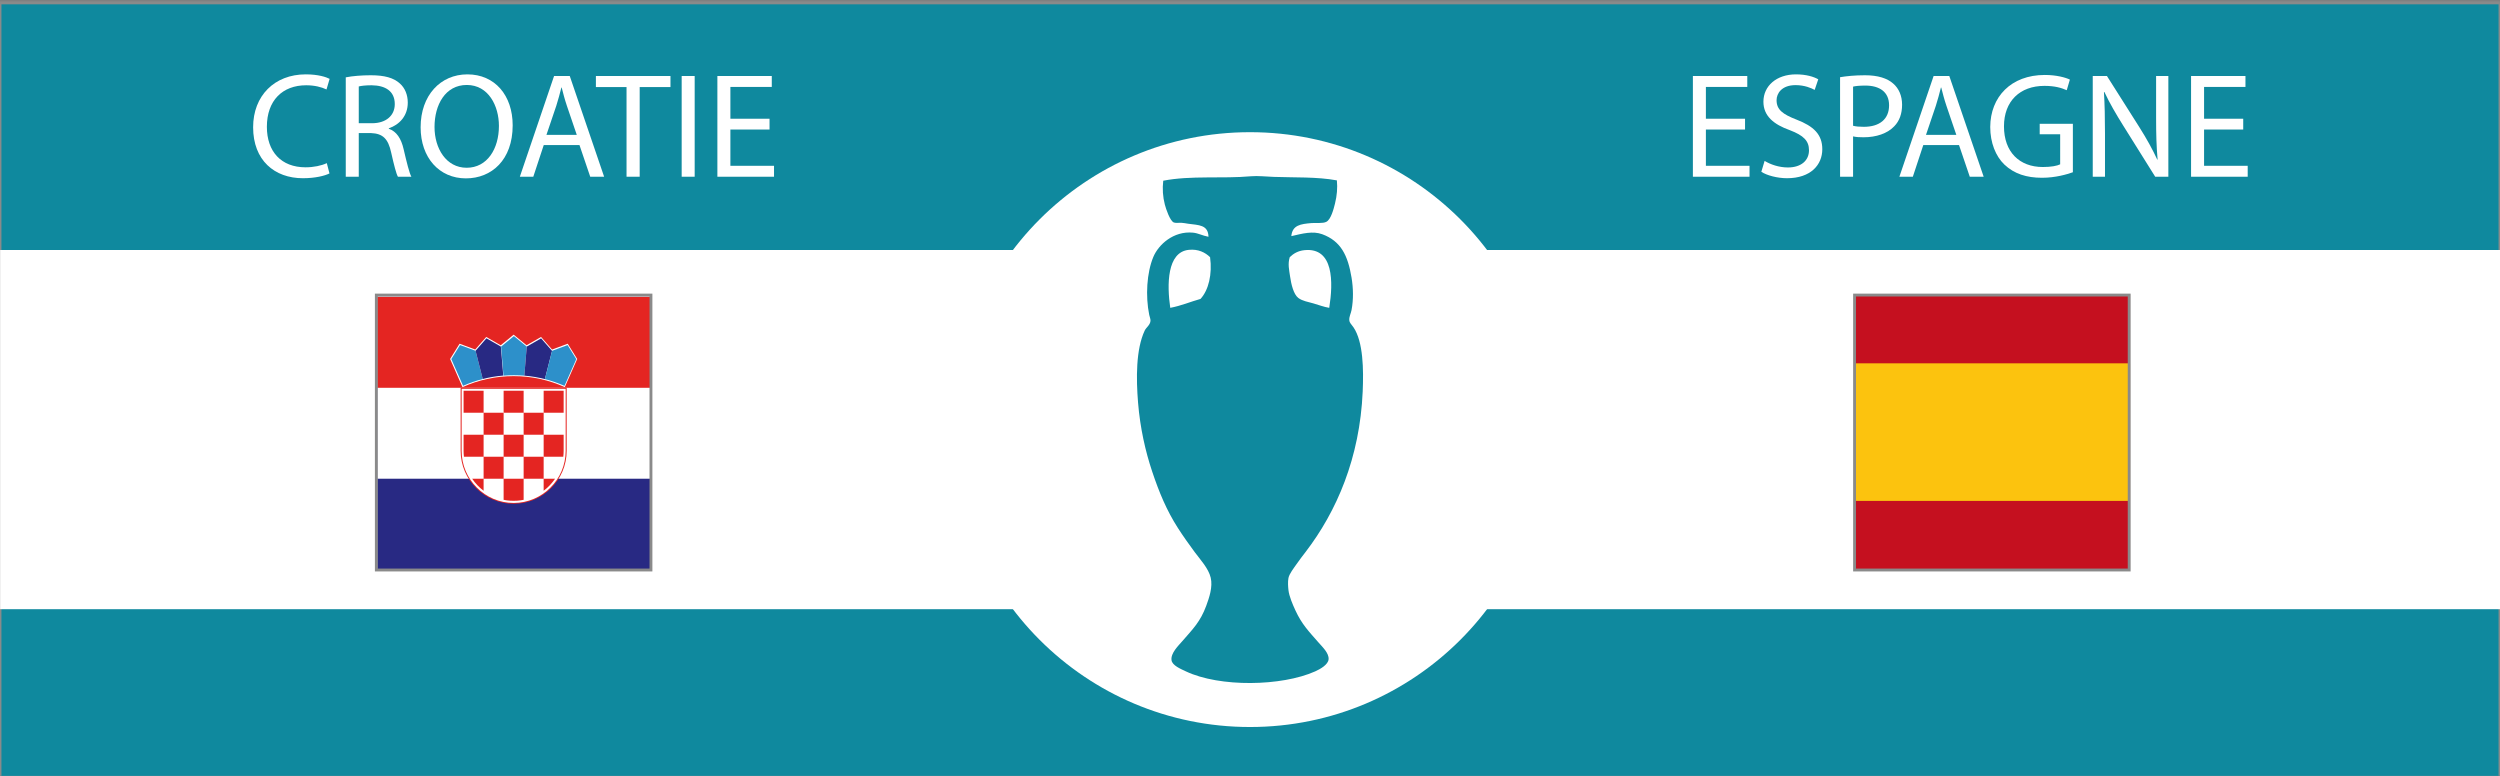 <?xml version="1.0" encoding="utf-8"?>
<!-- Generator: Adobe Illustrator 16.0.0, SVG Export Plug-In . SVG Version: 6.00 Build 0)  -->
<!DOCTYPE svg PUBLIC "-//W3C//DTD SVG 1.1//EN" "http://www.w3.org/Graphics/SVG/1.1/DTD/svg11.dtd">
<svg version="1.1" id="Fond_bleu" xmlns="http://www.w3.org/2000/svg" xmlns:xlink="http://www.w3.org/1999/xlink" x="0px" y="0px"
	 width="870px" height="270px" viewBox="0 0 870 270" enable-background="new 0 0 870 270" xml:space="preserve">
<rect x="0" y="0" width="870" height="270" fill="#808080" stroke="none"/>
<rect y="1" fill="#0F899E" stroke="#8A8A8A" stroke-miterlimit="10" width="870" height="270"/>
<rect x="0.042" y="87" fill="#FFFFFF" width="869.958" height="125"/>
<circle fill="#FFFFFF" cx="435" cy="149.5" r="103.5"/>
<path fill-rule="evenodd" clip-rule="evenodd" fill="#0F899E" d="M465.237,62.775c0.259,2.625,0.025,5.318-0.666,8.094
	c-0.448,1.802-1.384,5.482-2.993,6.32c-1.249,0.651-3.597,0.303-5.212,0.443c-3.698,0.322-6.632,0.684-6.985,4.546
	c3.896-0.904,7.48-1.869,10.756-0.666c6.476,2.379,8.915,7.338,10.2,15.079c0.623,3.753,0.69,7.668,0,11.31
	c-0.234,1.24-0.891,2.32-0.776,3.548c0.09,0.964,0.799,1.494,1.442,2.439c3.437,5.055,3.545,14.79,3.215,22.397
	c-1.002,23.083-9.074,41.692-19.847,55.771c-0.993,1.298-2.119,2.731-3.216,4.324c-0.92,1.336-2.48,3.297-2.771,4.767
	c-0.259,1.307-0.126,3.132,0,4.214c0.252,2.176,1.426,4.904,2.439,7.097c2.231,4.826,4.646,7.271,7.983,11.087
	c1.366,1.563,3.721,3.743,3.547,5.877c-0.15,1.861-2.868,3.413-4.656,4.214c-11.685,5.228-33.23,5.584-45.016,0
	c-1.879-0.891-4.734-2.056-4.989-3.881c-0.342-2.443,2.325-4.986,3.769-6.652c3.608-4.164,6.247-6.678,8.315-12.309
	c1.033-2.813,2.317-6.533,1.553-9.757c-0.773-3.258-3.633-6.286-5.545-8.87c-2.007-2.715-4.104-5.661-5.875-8.427
	c-3.946-6.152-6.565-12.486-8.981-19.735c-2.326-6.979-4.16-15.037-4.879-23.838c-0.686-8.395-0.782-18.617,2.329-25.169
	c0.482-1.018,1.862-1.868,1.995-3.327c0.056-0.606-0.296-1.385-0.443-2.106c-1.33-6.503-0.878-14.675,1.442-20.18
	c1.804-4.281,7.027-9.053,13.748-8.426c1.907,0.178,3.254,1.03,5.433,1.441c-0.108-4.232-3.425-4.039-7.097-4.546
	c-0.758-0.104-1.593-0.306-2.438-0.333c-0.931-0.028-1.898,0.164-2.549-0.11c-1.308-0.551-2.687-4.619-3.104-6.209
	c-0.71-2.699-0.888-5.56-0.555-8.315c9.686-1.882,20.393-0.637,30.6-1.553c2.204-0.197,5.268,0.122,7.873,0.222
	C450.291,61.825,458.336,61.481,465.237,62.775z M417.781,104.022c2.802-3.047,4.137-8.587,3.327-14.525
	c-1.71-1.661-4.135-2.89-7.429-2.55c-7.592,0.784-7.6,12.138-6.431,20.179C411.074,106.406,414.234,105.019,417.781,104.022z
	 M453.928,87.058c-2.168,0.224-3.778,1.146-5.101,2.439c-0.724,2.334-0.208,4.426,0.11,6.653c0.401,2.798,1.225,6.28,2.884,7.54
	c1.408,1.07,3.436,1.372,5.211,1.885c1.838,0.531,3.605,1.224,5.543,1.552C463.983,98.271,464.199,85.997,453.928,87.058z"/>
<path fill="#C5101F" d="M645.5,102.5h95.75v95.75H645.5V102.5z"/>
<path fill="#FCC30E" d="M645.5,126.438h95.75v47.875H645.5V126.438z"/>
<rect x="645.389" y="102.683" fill="none" stroke="#8A8A8A" stroke-miterlimit="10" width="95.568" height="95.678"/>
<path fill="#282983" d="M131.286,103.309h94.925v94.927h-94.925V103.309z"/>
<path fill="#FFFFFF" d="M131.286,103.309h94.925v63.284h-94.925V103.309z"/>
<path fill="#E42522" d="M131.286,103.309h94.925v31.643h-94.925V103.309z"/>
<path fill="#E42522" d="M178.753,175.324c10.149,0,18.453-8.305,18.453-18.453v-21.927H160.3v21.929
	c0,10.147,8.304,18.451,18.451,18.451H178.753z"/>
<path fill="#FFFFFF" d="M178.753,175.028c9.956,0,18.101-8.146,18.101-18.101v-21.628h-36.202v21.628
	C160.653,166.884,168.797,175.028,178.753,175.028L178.753,175.028z"/>
<g>
	<path fill="#E42522" d="M168.293,135.98h-6.967v7.652h6.967V135.98z M168.293,151.286h6.965v-7.653h-6.965V151.286z
		 M161.326,156.885c0,0.695,0.043,1.381,0.124,2.055h6.843v-7.653h-6.967V156.885L161.326,156.885z M182.225,151.286h-6.967v7.653
		h6.967V151.286z M182.225,166.592h6.965v-7.652h-6.965V166.592z M189.19,170.779c1.547-1.166,2.891-2.582,3.978-4.188h-3.978
		V170.779z M168.293,166.592h6.966v-7.652h-6.966V166.592z M164.31,166.592c1.089,1.607,2.434,3.023,3.983,4.192v-4.192H164.31
		L164.31,166.592z M179.954,174.245c0.764-0.052,1.521-0.157,2.27-0.31v-7.344h-6.966v7.345c0.747,0.154,1.503,0.257,2.265,0.309
		C178.333,174.295,179.145,174.293,179.954,174.245L179.954,174.245z"/>
	<path fill="#E42522" d="M196.026,158.939c0.08-0.676,0.124-1.364,0.124-2.063v-5.589h-6.959v7.651H196.026L196.026,158.939z
		 M182.225,151.286h6.965v-7.653h-6.965V151.286z M182.225,135.98h-6.966v7.652h6.966V135.98z M196.15,143.633v-7.652h-6.959v7.652
		H196.15z"/>
</g>
<path fill="#FFFFFF" d="M196.541,134.721l4.32-9.791l-3.292-5.314l-5.452,2.019l-3.827-4.376l-5.044,2.89l-4.498-3.683l-4.497,3.683
	l-5.044-2.89l-3.827,4.375l-5.453-2.018l-3.291,5.314l4.313,9.794c5.436-2.46,11.462-3.831,17.799-3.831
	C185.083,130.893,191.107,132.262,196.541,134.721L196.541,134.721z"/>
<path fill="#2D90CA" d="M165.5,122.066l-0.008,0.011l-5.407-2.004l-3.026,4.885l1.159,2.637l2.936,6.665
	c2.21-0.978,4.498-1.77,6.839-2.367L165.5,122.066L165.5,122.066z"/>
<path fill="#282983" d="M174.298,120.596l-0.009,0.006l-5.001-2.865l-3.789,4.329l2.493,9.827c2.343-0.596,4.732-0.997,7.143-1.193
	L174.298,120.596L174.298,120.596z"/>
<path fill="#2D90CA" d="M183.312,120.615l-0.009,0.004l-4.463-3.655l-4.455,3.649l0.838,10.111c1.193-0.097,2.4-0.15,3.617-0.15
	c1.222,0,2.433,0.054,3.631,0.153L183.312,120.615L183.312,120.615z"/>
<path fill="#282983" d="M192.12,122.089l-0.013,0.004l-3.799-4.343l-4.997,2.864l-0.841,10.112c2.412,0.2,4.803,0.6,7.149,1.197
	L192.12,122.089L192.12,122.089z"/>
<path fill="#2D90CA" d="M196.443,134.284l4.104-9.305l-3.027-4.889l-5.4,2l-2.5,9.835
	C191.957,132.52,194.237,133.31,196.443,134.284L196.443,134.284z"/>
<rect x="130.964" y="102.683" fill="none" stroke="#8A8A8A" stroke-miterlimit="10" width="95.568" height="95.678"/>
<g>
	<path fill="#FFFFFF" d="M607.273,45.067h-13.624v12.637h15.185V61.5h-19.709V26.451h18.929v3.796h-14.404v11.076h13.624V45.067z"/>
	<path fill="#FFFFFF" d="M614.084,55.988c2.028,1.248,4.992,2.288,8.113,2.288c4.628,0,7.332-2.444,7.332-5.98
		c0-3.276-1.872-5.148-6.604-6.969c-5.72-2.028-9.257-4.992-9.257-9.932c0-5.46,4.524-9.516,11.337-9.516
		c3.588,0,6.188,0.832,7.748,1.716l-1.248,3.692c-1.144-0.624-3.483-1.664-6.656-1.664c-4.784,0-6.604,2.86-6.604,5.252
		c0,3.276,2.133,4.888,6.969,6.76c5.928,2.288,8.944,5.148,8.944,10.296c0,5.408-4.004,10.088-12.272,10.088
		c-3.38,0-7.072-0.988-8.944-2.236L614.084,55.988z"/>
	<path fill="#FFFFFF" d="M640.344,26.867c2.185-0.364,5.045-0.676,8.685-0.676c4.473,0,7.749,1.04,9.829,2.912
		c1.924,1.664,3.067,4.212,3.067,7.333c0,3.172-0.936,5.668-2.704,7.488c-2.392,2.548-6.292,3.848-10.712,3.848
		c-1.353,0-2.601-0.052-3.641-0.312V61.5h-4.524V26.867z M644.868,43.768c0.988,0.26,2.236,0.364,3.744,0.364
		c5.46,0,8.788-2.652,8.788-7.488c0-4.628-3.275-6.864-8.268-6.864c-1.977,0-3.484,0.156-4.265,0.364V43.768z"/>
	<path fill="#FFFFFF" d="M669.309,50.476L665.668,61.5h-4.68l11.908-35.049h5.46L690.317,61.5h-4.837l-3.744-11.024H669.309z
		 M680.801,46.939l-3.432-10.088c-0.78-2.288-1.301-4.368-1.82-6.396h-0.104c-0.52,2.08-1.092,4.212-1.768,6.344l-3.433,10.141
		H680.801z"/>
	<path fill="#FFFFFF" d="M721.361,59.94c-2.028,0.728-6.032,1.924-10.765,1.924c-5.304,0-9.673-1.353-13.104-4.628
		c-3.016-2.912-4.889-7.592-4.889-13.052c0.053-10.453,7.229-18.097,18.981-18.097c4.056,0,7.228,0.884,8.736,1.612l-1.093,3.692
		c-1.871-0.832-4.212-1.508-7.748-1.508c-8.528,0-14.092,5.304-14.092,14.093c0,8.892,5.355,14.145,13.52,14.145
		c2.965,0,4.992-0.416,6.033-0.937V46.731h-7.125v-3.64h11.545V59.94z"/>
	<path fill="#FFFFFF" d="M728.275,61.5V26.451h4.94l11.232,17.733c2.601,4.108,4.628,7.8,6.292,11.388l0.104-0.052
		c-0.416-4.68-0.521-8.944-0.521-14.404V26.451h4.265V61.5h-4.576l-11.128-17.785c-2.444-3.9-4.785-7.904-6.553-11.701l-0.156,0.052
		c0.26,4.42,0.364,8.632,0.364,14.457V61.5H728.275z"/>
	<path fill="#FFFFFF" d="M780.64,45.067h-13.624v12.637H782.2V61.5h-19.709V26.451h18.929v3.796h-14.404v11.076h13.624V45.067z"/>
</g>
<g>
	<path fill="#FFFFFF" d="M114.66,60.356c-1.664,0.832-4.992,1.664-9.257,1.664c-9.88,0-17.316-6.24-17.316-17.733
		c0-10.972,7.437-18.408,18.305-18.408c4.368,0,7.124,0.936,8.32,1.56l-1.092,3.692c-1.716-0.832-4.16-1.456-7.072-1.456
		c-8.217,0-13.677,5.252-13.677,14.457c0,8.581,4.94,14.092,13.469,14.092c2.756,0,5.564-0.572,7.384-1.456L114.66,60.356z"/>
	<path fill="#FFFFFF" d="M120.326,26.919c2.288-0.468,5.564-0.729,8.685-0.729c4.836,0,7.956,0.884,10.14,2.86
		c1.768,1.56,2.756,3.952,2.756,6.656c0,4.628-2.912,7.696-6.604,8.944v0.156c2.704,0.936,4.316,3.432,5.148,7.072
		c1.144,4.888,1.976,8.268,2.704,9.62h-4.681c-0.572-0.988-1.352-4.004-2.34-8.372c-1.04-4.836-2.912-6.656-7.021-6.813h-4.264V61.5
		h-4.524V26.919z M124.851,42.883h4.628c4.836,0,7.904-2.652,7.904-6.656c0-4.524-3.276-6.5-8.061-6.552
		c-2.184,0-3.744,0.208-4.472,0.416V42.883z"/>
	<path fill="#FFFFFF" d="M178.411,43.611c0,12.064-7.333,18.461-16.277,18.461c-9.256,0-15.756-7.177-15.756-17.785
		c0-11.128,6.917-18.408,16.277-18.408C172.223,25.879,178.411,33.211,178.411,43.611z M151.214,44.184
		c0,7.488,4.056,14.196,11.18,14.196c7.176,0,11.232-6.604,11.232-14.561c0-6.968-3.64-14.249-11.18-14.249
		C154.958,29.571,151.214,36.487,151.214,44.184z"/>
	<path fill="#FFFFFF" d="M189.226,50.476l-3.64,11.024h-4.681l11.909-35.049h5.46l11.96,35.049h-4.836l-3.744-11.024H189.226z
		 M200.718,46.939l-3.432-10.088c-0.78-2.288-1.3-4.368-1.82-6.396h-0.104c-0.521,2.08-1.092,4.212-1.769,6.344l-3.432,10.141
		H200.718z"/>
	<path fill="#FFFFFF" d="M218.034,30.299h-10.66v-3.848h25.949v3.848H222.61V61.5h-4.576V30.299z"/>
	<path fill="#FFFFFF" d="M241.746,26.451V61.5h-4.524V26.451H241.746z"/>
	<path fill="#FFFFFF" d="M267.798,45.067h-13.624v12.637h15.185V61.5h-19.709V26.451h18.929v3.796h-14.404v11.076h13.624V45.067z"/>
</g>
</svg>
